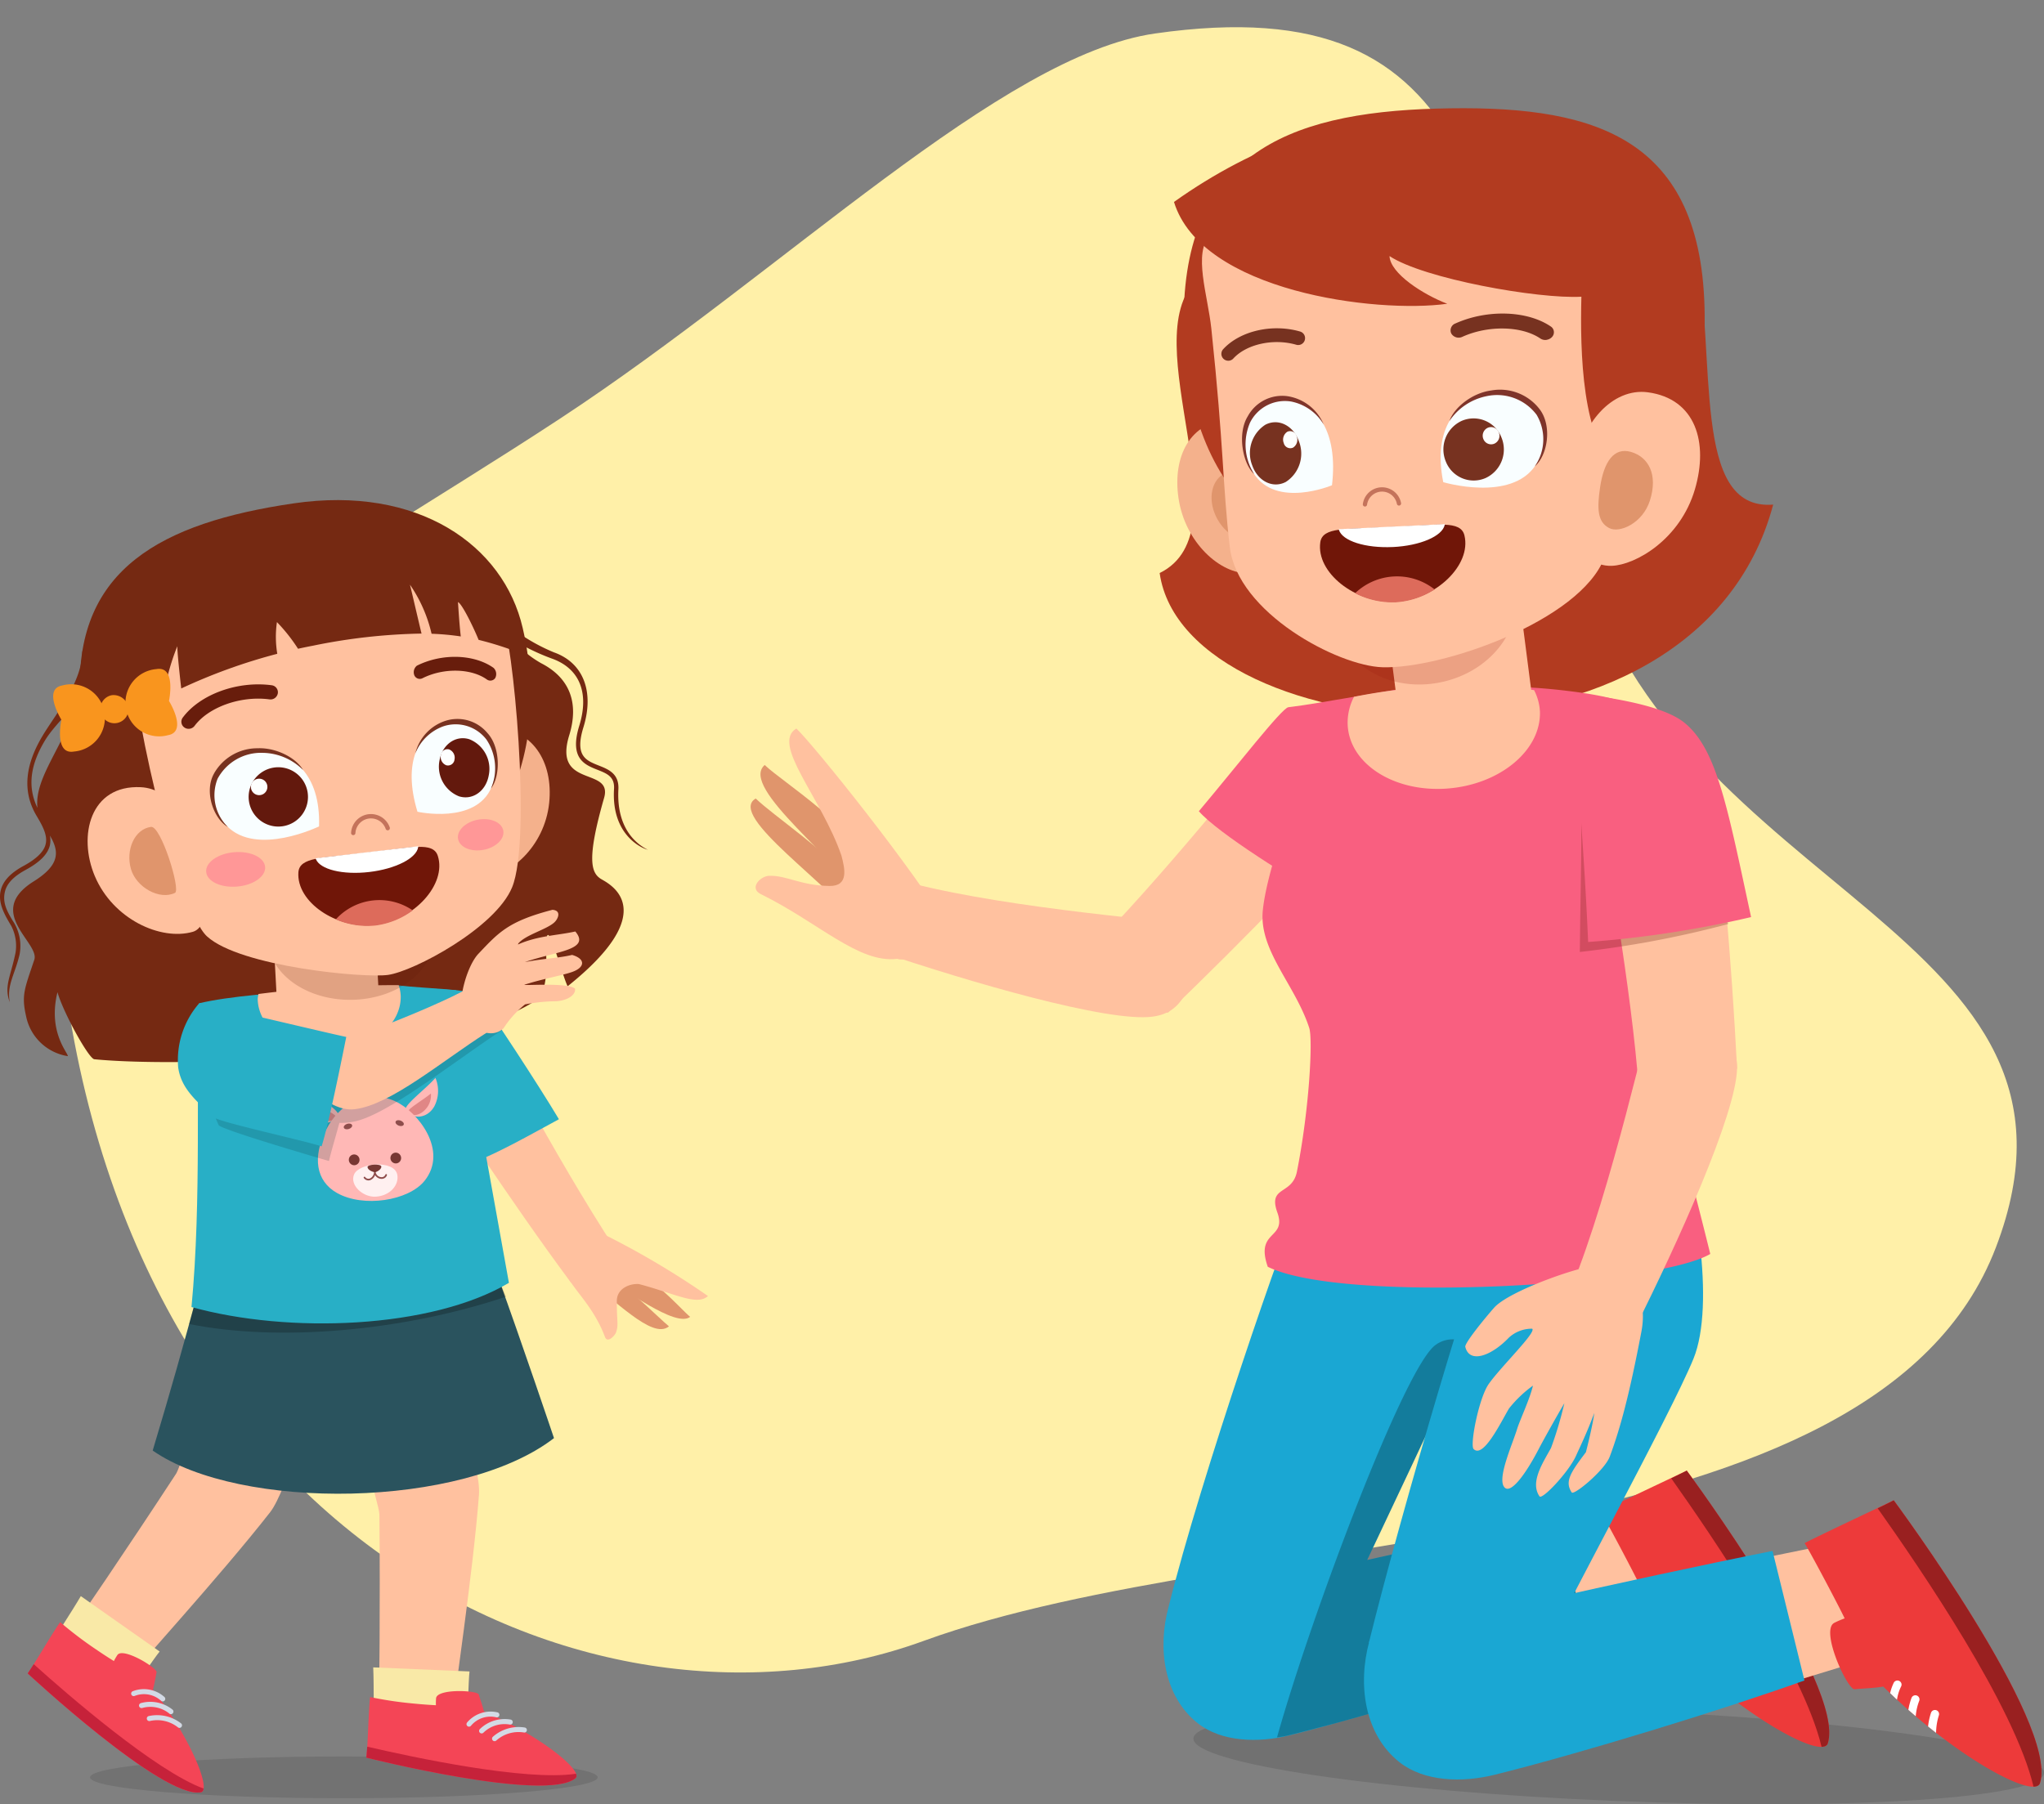 <svg xmlns="http://www.w3.org/2000/svg" xmlns:xlink="http://www.w3.org/1999/xlink" width="283.991" height="250.734" viewBox="0 0 283.991 250.734">
  <rect x="0" y="0" width="283.991" height="250.734" fill="#808080" stroke="none"/>
  <defs>
    <clipPath id="clip-path">
      <rect id="Rectángulo_441" data-name="Rectángulo 441" width="283.991" height="235.695" fill="none"/>
    </clipPath>
    <clipPath id="clip-path-2">
      <rect id="Rectángulo_440" data-name="Rectángulo 440" width="283.992" height="235.695" fill="none"/>
    </clipPath>
    <clipPath id="clip-path-3">
      <rect id="Rectángulo_432" data-name="Rectángulo 432" width="118.179" height="13.487" fill="none"/>
    </clipPath>
    <clipPath id="clip-path-4">
      <rect id="Rectángulo_433" data-name="Rectángulo 433" width="43.253" height="55.316" fill="none"/>
    </clipPath>
    <clipPath id="clip-path-5">
      <rect id="Rectángulo_434" data-name="Rectángulo 434" width="24.976" height="14.029" fill="none"/>
    </clipPath>
    <clipPath id="clip-path-6">
      <rect id="Rectángulo_435" data-name="Rectángulo 435" width="20.628" height="32.257" fill="none"/>
    </clipPath>
    <clipPath id="clip-path-7">
      <rect id="Rectángulo_436" data-name="Rectángulo 436" width="70.516" height="5.803" fill="none"/>
    </clipPath>
    <clipPath id="clip-path-8">
      <rect id="Rectángulo_437" data-name="Rectángulo 437" width="44.016" height="7.568" fill="none"/>
    </clipPath>
    <clipPath id="clip-path-9">
      <rect id="Rectángulo_438" data-name="Rectángulo 438" width="23.067" height="10.661" fill="none"/>
    </clipPath>
    <clipPath id="clip-path-10">
      <rect id="Rectángulo_439" data-name="Rectángulo 439" width="42.299" height="22.783" fill="none"/>
    </clipPath>
  </defs>
  <g id="Grupo_844" data-name="Grupo 844" transform="translate(-583.004 -1909.688)">
    <path id="Trazado_1481" data-name="Trazado 1481" d="M389.526,343.718c-85.407,4.975-117.773,70.553-102.774,116.662s6.111,132.533,49.443,150.865,50.387-42.7,98.163-54.37,79.607-9.832,74.609-56.5c-2.307-21.527-31.149-52.538-50.555-84.441-22.66-37.255-38.062-74.015-68.886-72.219" transform="matrix(-0.035, -0.999, 0.999, -0.035, 261.439, 2440.312)" fill="#fff0a8"/>
    <g id="Grupo_844-2" data-name="Grupo 844" transform="translate(583.004 1924.728)">
      <g id="Grupo_870" data-name="Grupo 870" clip-path="url(#clip-path)">
        <g id="Grupo_869" data-name="Grupo 869" transform="translate(0 0)">
          <g id="Grupo_868" data-name="Grupo 868" clip-path="url(#clip-path-2)">
            <path id="Trazado_1362" data-name="Trazado 1362" d="M1922.285,267.825c3.527,24.84,74.406,31.181,85.244-9.51-11.433.915-7.794-20.246-10.782-36.263-8.207-1.4-60.737,4.023-69.3,5.011-8.777,8.527,6.977,34.829-5.163,40.763" transform="translate(-1761.164 -203.229)" fill="#b23b20"/>
            <g id="Grupo_846" data-name="Grupo 846" transform="translate(165.812 222.208)" opacity="0.12">
              <g id="Grupo_845" data-name="Grupo 845">
                <g id="Grupo_844-3" data-name="Grupo 844" clip-path="url(#clip-path-3)">
                  <path id="Trazado_1363" data-name="Trazado 1363" d="M2096.426,2660.236c-.141,3.479-26.711,5.225-59.345,3.9s-58.975-5.221-58.833-8.7,26.711-5.225,59.345-3.9,58.975,5.221,58.833,8.7" transform="translate(-1978.247 -2651.092)"/>
                </g>
              </g>
            </g>
            <path id="Trazado_1364" data-name="Trazado 1364" d="M2548.07,2326.819c.512-.079,3.8,15.533,3.2,15.719-4.735,1.465-12.157,3.685-14.693,4.541l-3.3-17.431c5.687-.911,11.515-2.326,14.792-2.83" transform="translate(-2320.945 -2131.791)" fill="#ffc19f"/>
            <path id="Trazado_1365" data-name="Trazado 1365" d="M2664.053,2283.857c-1.075.2-2.538.242-3.839.358-.965.085-4.663-7.937-2.709-8.9a13.214,13.214,0,0,1,1.376-.593c-.642-1.368-4.115-7.979-5.364-10.09,2.753-1.4,8.315-4,11.943-5.735,0,0,22.086,29.811,19.6,37.9-.7,2.278-11.467-3.521-21.01-12.931" transform="translate(-2431.106 -2069.558)" fill="#ed3a3a"/>
            <path id="Trazado_1366" data-name="Trazado 1366" d="M2770.347,2259.966c.768-.37,1.5-.733,2.151-1.073,0,0,22.086,29.811,19.6,37.9-.1.321-.4.479-.868.491-2.577-10.825-15.147-29.2-20.886-37.314" transform="translate(-2538.143 -2069.559)" fill="#992020"/>
            <path id="Trazado_1367" data-name="Trazado 1367" d="M2851.989,2594.222a.556.556,0,0,0-.7.348,8.775,8.775,0,0,0-.4,1.833c.36.29.72.582,1.075.859a7.935,7.935,0,0,1,.37-2.34.551.551,0,0,0-.346-.7" transform="translate(-2611.935 -2376.755)" fill="#fff"/>
            <path id="Trazado_1368" data-name="Trazado 1368" d="M2791.694,2547.376a.549.549,0,0,0-.235-.232.556.556,0,0,0-.747.239,6.7,6.7,0,0,0-.487,1.391c.308.293.614.593.923.88a5.757,5.757,0,0,1,.547-1.766.55.55,0,0,0,0-.511" transform="translate(-2556.355 -2333.593)" fill="#fff"/>
            <path id="Trazado_1369" data-name="Trazado 1369" d="M2820.784,2571a.549.549,0,0,0-.292-.258.556.556,0,0,0-.715.32,8.353,8.353,0,0,0-.422,1.6c.331.291.66.571.99.852a7.151,7.151,0,0,1,.464-2.058.549.549,0,0,0-.026-.454" transform="translate(-2583.044 -2355.236)" fill="#fff"/>
            <path id="Trazado_1370" data-name="Trazado 1370" d="M1933.411,2368.223c3.294,2.6,8.383,2.755,12.75,1.67,11.51-2.862,30.378-8.652,41.508-12.631l-4.278-17.366c-18.516,3.686-47.89,10.4-54.034,12.11-1.584,5.765-.673,12.49,4.054,16.217" transform="translate(-1766.986 -2143.772)" fill="#1aa7d3"/>
            <path id="Trazado_1371" data-name="Trazado 1371" d="M1956.08,1676.244c-2.566,5.512-14.448,40.032-18.892,57.906,4.667,1.327,21.951,5.678,22.911,3.543,3.139-6.983,17.762-37.347,20.733-44.745,2.921-7.274,2.645-23.549,1.563-27.4-1.527-.652-17.74,9.591-26.316,10.7" transform="translate(-1774.818 -1525.916)" fill="#1aa7d3"/>
            <g id="Grupo_849" data-name="Grupo 849" transform="translate(177.429 171.095)" opacity="0.26">
              <g id="Grupo_848" data-name="Grupo 848">
                <g id="Grupo_847" data-name="Grupo 847" clip-path="url(#clip-path-4)">
                  <path id="Trazado_1372" data-name="Trazado 1372" d="M2118.109,2096.395c1.61-.378,4.2-1.073,7.082-1.825,11.252-3.087,25.7-7.595,34.911-10.887l-4.277-17.366c-7.749,1.542-17.392,3.615-26.446,5.629,4.441-9.416,10.591-22.381,14.016-30.014a3.955,3.955,0,0,0-4.5.118c-4.274,2.948-17.219,37.372-22.048,54.554.421-.069.847-.117,1.26-.21" transform="translate(-2116.849 -2041.288)"/>
                </g>
              </g>
            </g>
            <path id="Trazado_1373" data-name="Trazado 1373" d="M2882.075,2378.565c.531-.082,3.937,16.1,3.314,16.3-4.908,1.519-12.6,3.82-15.233,4.708l-3.417-18.072c5.9-.944,11.938-2.411,15.336-2.934" transform="translate(-2626.456 -2179.2)" fill="#ffc19f"/>
            <path id="Trazado_1374" data-name="Trazado 1374" d="M3002.323,2334.026c-1.115.206-2.631.251-3.98.371-1,.088-4.835-8.229-2.809-9.232a13.743,13.743,0,0,1,1.427-.615c-.665-1.419-4.266-8.273-5.562-10.461,2.854-1.449,8.621-4.147,12.382-5.946,0,0,22.9,30.907,20.325,39.289-.726,2.362-11.889-3.651-21.783-13.406" transform="translate(-2740.667 -2114.68)" fill="#ed3a3a"/>
            <path id="Trazado_1375" data-name="Trazado 1375" d="M3112.528,2309.254c.8-.384,1.56-.76,2.229-1.112,0,0,22.9,30.907,20.325,39.289-.1.333-.416.5-.9.51-2.672-11.223-15.7-30.278-21.655-38.687" transform="translate(-2851.644 -2114.68)" fill="#992020"/>
            <path id="Trazado_1376" data-name="Trazado 1376" d="M3197.169,2655.81a.576.576,0,0,0-.729.36,9.083,9.083,0,0,0-.411,1.9c.373.3.746.6,1.115.89a8.247,8.247,0,0,1,.384-2.427.569.569,0,0,0-.359-.724" transform="translate(-2928.146 -2433.179)" fill="#fff"/>
            <path id="Trazado_1377" data-name="Trazado 1377" d="M3134.66,2607.237a.563.563,0,0,0-.244-.241.576.576,0,0,0-.774.247,6.94,6.94,0,0,0-.505,1.442c.319.3.636.615.957.912a5.977,5.977,0,0,1,.567-1.831.567.567,0,0,0,0-.529" transform="translate(-2870.526 -2388.426)" fill="#fff"/>
            <path id="Trazado_1378" data-name="Trazado 1378" d="M3164.818,2631.731a.572.572,0,0,0-.3-.268.577.577,0,0,0-.742.332,8.663,8.663,0,0,0-.437,1.657c.343.3.685.592,1.027.883a7.4,7.4,0,0,1,.481-2.134.568.568,0,0,0-.027-.471" transform="translate(-2898.194 -2410.867)" fill="#fff"/>
            <path id="Trazado_1379" data-name="Trazado 1379" d="M2265.927,2421.492c3.415,2.692,8.691,2.857,13.218,1.731,11.934-2.967,31.5-8.97,43.036-13.1l-4.435-18.005c-19.2,3.822-49.651,10.783-56.022,12.556-1.642,5.977-.7,12.949,4.2,16.813" transform="translate(-2071.471 -2191.621)" fill="#1aa7d3"/>
            <path id="Trazado_1380" data-name="Trazado 1380" d="M2287.01,1691.2c-2.7,5.7-13.344,41.686-17.912,60.23,5.076,1.446,22.112,6,23.122,3.788,3.3-7.224,18.862-35.607,21.979-43.265,3.064-7.531.328-24.147-3.087-33.035-1.664-.7-14.824,11.247-24.1,12.281" transform="translate(-2078.908 -1538.172)" fill="#1aa7d3"/>
            <path id="Trazado_1381" data-name="Trazado 1381" d="M1814.8,1079.265c-.734.62-11.8-7.741-11.122-8.422,9.377-9.381,23.45-26.7,25.895-29.991,0,0,15.99.379,13.85,7.926-5.06,7.157-18.3,20.545-28.622,30.487" transform="translate(-1652.472 -953.611)" fill="#ffc19f"/>
            <path id="Trazado_1382" data-name="Trazado 1382" d="M1458.871,1295.1c-.92-.311,3.5-9.755,4.442-9.518,14.089,3.557,35.678,5.161,40.016,5.826-.961,7.714-1.945,12.055-6.745,12.666-6.26.8-25.562-4.868-37.712-8.974" transform="translate(-1336.478 -1177.822)" fill="#ffc19f"/>
            <path id="Trazado_1383" data-name="Trazado 1383" d="M1987.222,978.124c5.251-6.235,11.538-14.353,12.441-14.456,4.073-.466,15.922-2.714,16.871-2.7-2.481,8.446-8.8,25.376-11.349,29.351-4.588-2.443-15.342-9.155-17.962-12.2" transform="translate(-1820.658 -880.424)" fill="#f95f80"/>
            <path id="Trazado_1384" data-name="Trazado 1384" d="M2093.478,1039.308c10.5,5.181,54,2.662,61.479-1.783-1.253-5.095-4.065-16.13-5.431-20.787a47.244,47.244,0,0,1-2.034-13.478c-.223-8.988,5.536-26.3,1.872-37.115-1.67-4.928-8.395-6.169-14.49-6.9-11.831-1.42-23.179-.048-33.325,1.657-2.9,9.6-8.1,22.18-8.762,28.912-.55,5.557,4.515,10.307,6.456,16.315.512,1.584.016,11.284-1.715,19.963-.66,3.307-4.06,1.932-2.717,5.675,1.353,3.771-3.127,2.4-1.332,7.544" transform="translate(-1917.336 -878.301)" fill="#f95f80"/>
            <path id="Trazado_1385" data-name="Trazado 1385" d="M2247.589,972.035c7.377-.5,13.192-5.306,12.989-10.737a7.307,7.307,0,0,0-.813-2.952,78.014,78.014,0,0,0-25.02.931,7.789,7.789,0,0,0-.881,3.83c.2,5.431,6.348,9.428,13.725,8.929" transform="translate(-2046.623 -877.48)" fill="#ffc19f"/>
            <path id="Trazado_1386" data-name="Trazado 1386" d="M2313.509,793.663l1.82,14.11c.391,3.034-3.441,6.029-8.559,6.688s-9.586-1.266-9.977-4.3l-1.82-14.11Z" transform="translate(-2102.614 -727.141)" fill="#ffc19f"/>
            <g id="Grupo_852" data-name="Grupo 852" transform="translate(185.63 66.054)" opacity="0.19">
              <g id="Grupo_851" data-name="Grupo 851">
                <g id="Grupo_850" data-name="Grupo 850" clip-path="url(#clip-path-5)">
                  <path id="Trazado_1387" data-name="Trazado 1387" d="M2214.87,794.118a8.733,8.733,0,0,1-.176-1.414,79.439,79.439,0,0,1,24.573-4.631c.06.193.141.375.186.574,1.274,5.723-3.2,11.587-9.984,13.1s-13.324-1.9-14.6-7.627" transform="translate(-2214.694 -788.073)" fill="#99130d"/>
                </g>
              </g>
            </g>
            <path id="Trazado_1388" data-name="Trazado 1388" d="M1951.718,527.47c.9,6.2,5.816,10.6,9.79,10.473s5.131-4.991,4.913-10.886-3.616-10.586-7.589-10.443c-5.431.2-7.964,5.029-7.114,10.856" transform="translate(-1787.982 -473.31)" fill="#f4b18c"/>
            <path id="Trazado_1389" data-name="Trazado 1389" d="M2008.9,608.258c1.2,2.534,3.776,3.939,5.741,3.136s2.585-3.51,1.38-6.045-3.775-3.939-5.741-3.136-2.585,3.509-1.381,6.045" transform="translate(-1839.953 -551.53)" fill="#e0956c"/>
            <path id="Trazado_1390" data-name="Trazado 1390" d="M1962.219,30.985c.673,24.29,15.94,34.8,36.9,34.219s36.109-13.3,35.436-37.594S2018.263-.523,1997.309.058s-35.763,6.637-35.089,30.927" transform="translate(-1797.731 -0.004)" fill="#b23b20"/>
            <path id="Trazado_1391" data-name="Trazado 1391" d="M1993.535,96.534c-2.418,2.5-.332,8.344.159,13,1.772,16.794,1.527,21.321,2.561,30.33,1.051,9.159,15,16.551,21.213,16.738,8.286.251,27.425-6.436,30.816-15.17,3.912-15.544,7.268-39.036,5.7-43.155-5.312-13.909-12.048-12.306-28.616-11.847-15.5.43-23.137,1.11-31.829,10.1" transform="translate(-1825.393 -78.913)" fill="#ffc19f"/>
            <path id="Trazado_1392" data-name="Trazado 1392" d="M2002.7,28.347c-.184,7.528.02,20.3,5.278,24.292,6.133,4.654,11.311-12.156,10.987-23.851-.142-5.11-3.837-17.761-13.574-22.275-12.555-5.819-36.442-7.628-59.294,8.664,3.82,12.455,28.077,15.527,37.966,14.149-3.334-1.275-7.922-4.2-8.022-6.629,4.722,3.142,20.651,5.988,26.659,5.649" transform="translate(-1782.984 -2.151)" fill="#b23b20"/>
            <path id="Trazado_1393" data-name="Trazado 1393" d="M2624.326,483.836c-2.059,7.016-8.3,10.532-11.555,10.639-4.921.161-5.915-6.358-5.172-13.088s5.305-11.685,10.184-11.027c6.669.9,8.444,7,6.543,13.476" transform="translate(-2388.834 -430.882)" fill="#ffc19f"/>
            <path id="Trazado_1394" data-name="Trazado 1394" d="M2656.75,575.212c-1.011,3.124-4.2,4.536-5.646,3.785-1.621-.844-1.71-2.654-1.26-5.69.528-3.545,1.927-5.561,4.265-4.9,2.43.686,3.831,3.131,2.641,6.806" transform="translate(-2427.526 -520.65)" fill="#e0956c"/>
            <path id="Trazado_1395" data-name="Trazado 1395" d="M2074.463,493.642s-7.777,3.288-10.912-1.691c-3.821-6.067,1.632-11.094,5.281-10.243,3.377.788,6.52,4.257,5.631,11.934" transform="translate(-1889.397 -441.246)" fill="#f9feff"/>
            <path id="Trazado_1396" data-name="Trazado 1396" d="M2059.614,479.837a5.435,5.435,0,0,1,5.465-2.839,6.521,6.521,0,0,1,5.106,3.953,6.808,6.808,0,0,0-4.526-3.2,5.4,5.4,0,0,0-5.713,2.935,7.692,7.692,0,0,0,.58,7.159c-1.625-1.5-2.365-5.637-.911-8.013" transform="translate(-1886.269 -436.989)" fill="#7f342a"/>
            <path id="Trazado_1397" data-name="Trazado 1397" d="M2079.024,523.293a4.687,4.687,0,0,1-1.821,5.667c-1.789.932-3.874-.092-4.656-2.289a4.687,4.687,0,0,1,1.82-5.666c1.789-.933,3.873.092,4.656,2.289" transform="translate(-1898.559 -477.02)" fill="#773220"/>
            <path id="Trazado_1398" data-name="Trazado 1398" d="M2128.894,535.993a1.3,1.3,0,0,1-.505,1.572.933.933,0,0,1-1.292-.635,1.3,1.3,0,0,1,.5-1.572.933.933,0,0,1,1.292.635" transform="translate(-1948.733 -490.398)" fill="#fefffe"/>
            <path id="Trazado_1399" data-name="Trazado 1399" d="M2388.427,484.379s9.414,2.811,12.827-2.35c4.16-6.289-2.606-10.976-6.878-9.905-3.954.991-7.468,4.644-5.949,12.255" transform="translate(-2187.904 -432.412)" fill="#f9feff"/>
            <path id="Trazado_1400" data-name="Trazado 1400" d="M2415,469.562a6.921,6.921,0,0,0-6.648-2.5c-2.569.337-5.127,2.293-5.811,4.256a8.146,8.146,0,0,1,5.17-3.464,6.862,6.862,0,0,1,6.948,2.584,6.644,6.644,0,0,1-.254,7.182c1.834-1.591,2.46-5.771.594-8.055" transform="translate(-2201.167 -427.837)" fill="#7f342a"/>
            <path id="Trazado_1401" data-name="Trazado 1401" d="M2400.72,516.824a4.367,4.367,0,0,1-2.189,5.677,4.155,4.155,0,0,1-5.513-2.265,4.367,4.367,0,0,1,2.189-5.677,4.155,4.155,0,0,1,5.513,2.265" transform="translate(-2192.125 -471.107)" fill="#773220"/>
            <path id="Trazado_1402" data-name="Trazado 1402" d="M2460,529.413a1.212,1.212,0,0,1-.607,1.575,1.152,1.152,0,0,1-1.529-.629,1.21,1.21,0,0,1,.607-1.575,1.153,1.153,0,0,1,1.53.629" transform="translate(-2251.761 -484.374)" fill="#fefffe"/>
            <path id="Trazado_1403" data-name="Trazado 1403" d="M2208.122,691.881c-.518-2.145-3.818-1.426-9.253-1.2-.284.012-1.39.064-1.674.079-5.432.295-8.785-.108-9.1,2.076-.6,4.207,4.86,8.512,10.379,8.267l.1,0c5.518-.279,10.547-5.082,9.55-9.213" transform="translate(-2004.655 -632.516)" fill="#701608"/>
            <path id="Trazado_1404" data-name="Trazado 1404" d="M2251.9,779.872l-.1,0a11.341,11.341,0,0,1-5.442-1.208l-.108-.051.085-.083a8.424,8.424,0,0,1,10.877-.516l.093.075-.1.061a11.371,11.371,0,0,1-5.306,1.719" transform="translate(-2057.977 -711.207)" fill="#dd6b5b"/>
            <path id="Trazado_1405" data-name="Trazado 1405" d="M2226.6,692.739c-3.8.18-7.014-.846-7.484-2.39l-.028-.094,14.753-.7-.019.1c-.325,1.581-3.43,2.908-7.223,3.088" transform="translate(-2033.091 -631.758)" fill="#fff"/>
            <path id="Trazado_1406" data-name="Trazado 1406" d="M2259.4,631.2a.3.3,0,0,0,.285-.263,2.1,2.1,0,0,1,4.14-.122.3.3,0,0,0,.342.249.3.3,0,0,0,.241-.352,2.691,2.691,0,0,0-5.31.141.3.3,0,0,0,.253.344Z" transform="translate(-2069.745 -575.844)" fill="#c4735b"/>
            <path id="Trazado_1407" data-name="Trazado 1407" d="M2025.686,369.423a.958.958,0,0,0,.559-.3c1.842-2.007,5.6-2.825,8.742-1.911a.957.957,0,0,0,.536-1.838c-3.858-1.122-8.349-.091-10.688,2.454a.957.957,0,0,0,.851,1.593" transform="translate(-1854.887 -334.34)" fill="#773220"/>
            <path id="Trazado_1408" data-name="Trazado 1408" d="M2417.828,344.043a1.243,1.243,0,0,0,.742-.4.956.956,0,0,0-.183-1.451c-3.276-2.229-8.849-2.4-13.258-.415a1.02,1.02,0,0,0-.56,1.4,1.191,1.191,0,0,0,1.542.449c3.589-1.623,8.244-1.52,10.829.238a1.235,1.235,0,0,0,.888.187" transform="translate(-2202.925 -311.861)" fill="#773220"/>
            <path id="Trazado_1409" data-name="Trazado 1409" d="M2668.379,1115.352c-.013.961-13.585,3.83-13.652,2.87-.929-13.231-4.774-35.216-5.651-39.219,0,0,10.775-11.821,15.068-5.254,2.083,8.513,3.5,27.289,4.236,41.6" transform="translate(-2427.036 -981.931)" fill="#ffc19f"/>
            <g id="Grupo_855" data-name="Grupo 855" transform="translate(219.497 85.002)" opacity="0.26">
              <g id="Grupo_854" data-name="Grupo 854">
                <g id="Grupo_853" data-name="Grupo 853" clip-path="url(#clip-path-6)">
                  <path id="Trazado_1410" data-name="Trazado 1410" d="M2639.377,1042.511c-1.948-6.464-2.343-13.158-5.4-20.419-2.807-3.331-5.818-6.256-9.094-7.935-.857-.439-5.678,6.64-6,6.771.183,11.509,0,13.23-.131,25.466a140.864,140.864,0,0,0,20.627-3.884" transform="translate(-2618.75 -1014.138)" fill="#601805"/>
                </g>
              </g>
            </g>
            <path id="Trazado_1411" data-name="Trazado 1411" d="M2632.28,1000.485a147.51,147.51,0,0,1-22.644,3.463c-.562-13.06-1.406-21.117-2.1-34.626,8.492,1.011,13.331,2.358,15.56,4.219,4.434,3.7,5.873,11.589,9.18,26.944" transform="translate(-2388.982 -888.076)" fill="#f95f80"/>
            <path id="Trazado_1412" data-name="Trazado 1412" d="M2614.037,1512.231c-.436.867-9.169-4.831-8.8-5.73,5.494-13.452,10.621-36.732,11.887-40.934,7.087,3.613,11.147,5.742,11.081,10.581-.087,6.309-8.4,24.629-14.166,36.084" transform="translate(-2386.861 -1342.726)" fill="#ffc19f"/>
            <path id="Trazado_1413" data-name="Trazado 1413" d="M2448.95,1945.849c1.473-3.962,2.729-8.62,4.392-17.354,1.2-6.321-2.956-8.97-6.194-9.166-1.86-.112-12.154,3.42-14.276,5.833-1.4,1.591-4.113,4.937-3.993,5.429.579,2.379,3.628,1.26,6.06-1.288a4.732,4.732,0,0,1,3.232-1.236c.649.462-4.313,5.238-6.036,7.682-1.376,1.953-2.645,8.494-2.1,9.042,1.343,1.35,3.762-3.681,4.913-5.63a16.593,16.593,0,0,1,3.331-3.181c-.407,1.794-1.822,4.8-2.187,5.983-.7,2.276-2.875,7.031-1.748,8.177.88.895,2.91-1.815,4.806-5.484.46-.89,2.259-4.142,3.491-6.227a52.189,52.189,0,0,1-1.852,6.212c-1.143,2.085-2.947,4.77-1.6,6.722.369.533,4.081-3.4,5.083-5.657.447-1.006,1.518-3.185,2.529-5.925-.22,1.712-.995,4.8-1.166,5.454-2.182,2.872-2.958,4.1-1.971,5.583.305.458,4.582-3.081,5.283-4.969" transform="translate(-2225.292 -1758.454)" fill="#ffc19f"/>
            <path id="Trazado_1414" data-name="Trazado 1414" d="M1244.969,1144.529c2.55,2.446,9.126,6.718,16.189,13.884.807.818-.791,5.125-1.446,4.16-4.035-5.938-18.831-15.654-14.743-18.044" transform="translate(-1139.971 -1048.598)" fill="#e0956c"/>
            <path id="Trazado_1415" data-name="Trazado 1415" d="M1261.173,1088.956c2.549,2.446,12.1,8.194,16.991,16.481.6,1.022-1.432,4.943-2.05,3.954-4.459-7.132-18.562-17.312-14.941-20.435" transform="translate(-1154.926 -997.683)" fill="#e0956c"/>
            <path id="Trazado_1416" data-name="Trazado 1416" d="M1258.24,1028.538c2.55,2.447,16.411,19.719,21.3,28.006.6,1.022-5.547,4.7-7.275,4-5.367.665-10.857-5-18.976-9-1.663-.819-.079-2.5,1.158-2.541,2.443-.085,4.326,1.349,8.388,1.41,2.7.041,2.143-2.39,1.664-4.209-2.761-8.054-9.845-15.544-6.264-17.671" transform="translate(-1147.588 -942.329)" fill="#ffc19f"/>
            <path id="Trazado_1417" data-name="Trazado 1417" d="M90.04,794.258c-1.1-.546-4.434-2.512-4.121-8.413.117-2.185-1.387-2.78-2.714-3.305-1.809-.717-3.372-1.336-2.144-5.322,1.538-4.983-.031-8.971-4.092-10.41a25.681,25.681,0,0,1-9.655-6.97c-1.232-1.96-2.255-3.863-2.973-5.275-17.018-1.388-40.086,7.564-48.175,12.088H11.438c-.017,4.339-3.657,8.636-5.52,11.747-2.257,3.767-2.986,7.538-.816,11.164.859,1.439,1.546,2.729,1.229,3.945-.268,1.03-1.273,2.007-3.073,2.985-1.782.969-2.81,2.059-3.141,3.331-.468,1.794.556,3.508,1.458,5.018a6.041,6.041,0,0,1,.585,3.694c-.688,3.372-1.636,4.687-.8,6.9-.451-2.4.709-3.832,1.363-6.655a6.318,6.318,0,0,0-.963-4.692c-.842-1.4-1.452-2.571-1.055-4.1.285-1.094,1.213-2.055,2.839-2.939,1.983-1.079,3.056-2.153,3.376-3.378a3.283,3.283,0,0,0,.015-1.4c1.27,2.154,1.488,4.021-2.246,6.36-6.865,4.3.871,8.524.075,10.9-1.367,4.088-1.806,4.9-1.134,7.869a7.015,7.015,0,0,0,5.8,5.521c-.037-.546-2.793-3.4-1.445-8.886.8,2.822,4.341,9.241,5.121,9.318,12.434,1.218,48.957-.1,61.272-8.125,2.353-1.533,1.147-7.3,1.637-8.995.355-1.224,2.071,5.33,2.846,6.979,13.179-10.541,5.909-14.167,4.7-14.878-1.429-.838-2.1-2.681.371-11.3,1.26-4.394-7.144-1.244-4.844-8.706,1.379-4.473.088-7.964-3.9-10.012a14.956,14.956,0,0,1-4.005-3.309,30.463,30.463,0,0,0,5.486,2.66c3.767,1.333,5.259,4.654,3.813,9.341-1.406,4.559.764,5.419,2.508,6.11,1.348.534,2.427.956,2.322,2.676-.4,6.588,4.112,8.332,4.728,8.451M5.2,788.416c-1.445-3.021-.937-6.052,1.035-9.343,1.109-1.85,2.98-3.5,4.367-5.447-1.437,5.938-5.871,10.465-5.4,14.79" transform="translate(0 -691.186)" fill="#752912"/>
            <g id="Grupo_858" data-name="Grupo 858" transform="translate(12.519 229.061)" opacity="0.11">
              <g id="Grupo_857" data-name="Grupo 857">
                <g id="Grupo_856" data-name="Grupo 856" clip-path="url(#clip-path-7)">
                  <path id="Trazado_1418" data-name="Trazado 1418" d="M219.88,2735.761c0,1.6-15.785,2.9-35.258,2.9s-35.258-1.3-35.258-2.9,15.786-2.9,35.258-2.9,35.258,1.3,35.258,2.9" transform="translate(-149.364 -2732.859)"/>
                </g>
              </g>
            </g>
            <path id="Trazado_1419" data-name="Trazado 1419" d="M582.919,2135.78c-.014.307,10.382.615,10.385.242.015-1.738,2.7-18.954,3.552-30.169.284-3.75-3.947-16.735-3.956-17.606l-14.081,4.836c.213,1.42,4.185,14.2,4.2,15.551.116,12.471-.015,25.381-.1,27.145" transform="translate(-530.304 -1913.216)" fill="#ffc19f"/>
            <path id="Trazado_1420" data-name="Trazado 1420" d="M618.755,2594c.011.238,12.649.79,12.7.493.363-2.2.394-7.519.567-8.8l-13.38-.567c.106,2.408.045,7.346.115,8.872" transform="translate(-566.787 -2368.446)" fill="#f9e9a7"/>
            <path id="Trazado_1421" data-name="Trazado 1421" d="M623.641,2627.271c-.142-.682-.469-1.555-.714-2.35-.182-.59-5.827-.846-5.928.538a8.453,8.453,0,0,0-.02.954c-.965-.05-2.011-.127-3.113-.236a53.282,53.282,0,0,1-6.034-.9c-.234,2.185-.277,5.99-.516,8.418,0,0,24.862,6.267,29.052,2.864,1.181-.959-4.852-5.918-12.727-9.29" transform="translate(-556.412 -2404.472)" fill="#f44556"/>
            <path id="Trazado_1422" data-name="Trazado 1422" d="M607.432,2716.619c-.034.541-.071,1.063-.117,1.525,0,0,24.862,6.267,29.052,2.864.166-.135.187-.351.082-.629-7.034,1.076-22.829-2.32-29.018-3.76" transform="translate(-556.411 -2488.919)" fill="#c6223a"/>
            <path id="Trazado_1423" data-name="Trazado 1423" d="M777.4,2659.057a.353.353,0,0,0,.195-.678,4.27,4.27,0,0,0-4.243,1.4.352.352,0,0,0,.233.58.349.349,0,0,0,.3-.122,3.527,3.527,0,0,1,3.513-1.178m1.879,1.01a.345.345,0,0,0,.409-.285.352.352,0,0,0-.286-.409,4.937,4.937,0,0,0-4.271,1.316.352.352,0,1,0,.481.515,4.189,4.189,0,0,1,3.667-1.137m2.106.413a5.406,5.406,0,0,0-4.444,1.276.353.353,0,0,0,.461.535,4.625,4.625,0,0,1,3.821-1.125.347.347,0,0,0,.425-.262.352.352,0,0,0-.262-.424" transform="translate(-708.452 -2435.441)" fill="#d3dae5"/>
            <path id="Trazado_1424" data-name="Trazado 1424" d="M111.452,2119.466c-.182.248,8.3,6.27,8.507,5.961.976-1.437,12.761-14.272,19.688-23.133,2.316-2.962,6-16.114,6.474-16.844l-14.4-3.785c-.61,1.3-4.4,14.139-5.133,15.268-6.821,10.441-14.09,21.111-15.137,22.532" transform="translate(-102.108 -1907.186)" fill="#ffc19f"/>
            <path id="Trazado_1425" data-name="Trazado 1425" d="M77.937,2474.512c-.119.206,10.22,7.495,10.422,7.271,1.494-1.657,4.392-6.116,5.227-7.1l-10.955-7.7c-1.211,2.083-3.929,6.208-4.694,7.53" transform="translate(-71.403 -2260.206)" fill="#f9e9a7"/>
            <path id="Trazado_1426" data-name="Trazado 1426" d="M63.3,2519.5c.2-.665.339-1.587.508-2.4.125-.6-4.7-3.552-5.452-2.388a8.448,8.448,0,0,0-.477.826c-.821-.51-1.7-1.081-2.613-1.708a53.485,53.485,0,0,1-4.852-3.7c-1.258,1.8-3.131,5.113-4.512,7.126,0,0,18.757,17.481,24.069,16.521,1.5-.271-1.4-7.524-6.669-14.277" transform="translate(-42.056 -2299.737)" fill="#f44556"/>
            <path id="Trazado_1427" data-name="Trazado 1427" d="M46.742,2579.873c-.291.458-.575.9-.838,1.28,0,0,18.757,17.481,24.069,16.52.211-.038.333-.218.376-.512-6.681-2.449-18.88-13.042-23.607-17.288" transform="translate(-42.056 -2363.635)" fill="#c6223a"/>
            <path id="Trazado_1428" data-name="Trazado 1428" d="M221.692,2622.88a.353.353,0,0,0,.5-.5,4.271,4.271,0,0,0-4.39-.822.353.353,0,1,0,.248.66,3.525,3.525,0,0,1,3.645.663m1.159,1.791a.344.344,0,0,0,.5-.052.352.352,0,0,0-.053-.5,4.94,4.94,0,0,0-4.377-.907.353.353,0,1,0,.174.684,4.189,4.189,0,0,1,3.76.772m1.646,1.377a5.407,5.407,0,0,0-4.509-1.025.353.353,0,0,0,.146.69,4.629,4.629,0,0,1,3.89.858.347.347,0,0,0,.5-.025.353.353,0,0,0-.025-.5" transform="translate(-199.334 -2401.573)" fill="#d3dae5"/>
            <path id="Trazado_1429" data-name="Trazado 1429" d="M253.112,1963.823c12.086,8.424,43.026,8.1,55.756-1.729,0,0-4.6-13.647-7.667-22.071-7.505-.514-33.727.352-41.741,1.512-2.1,7.721-3.744,13.63-6.348,22.288" transform="translate(-231.897 -1777.276)" fill="#2a535e"/>
            <g id="Grupo_861" data-name="Grupo 861" transform="translate(26.277 162.595)" opacity="0.22">
              <g id="Grupo_860" data-name="Grupo 860">
                <g id="Grupo_859" data-name="Grupo 859" clip-path="url(#clip-path-8)">
                  <path id="Trazado_1430" data-name="Trazado 1430" d="M313.5,1946.236c12.377,2.5,29.576,1.034,44.016-3.79-.348-.847-.684-1.669-.988-2.424-7.505-.514-33.727.352-41.741,1.512-.445,1.637-.869,3.184-1.286,4.7" transform="translate(-313.501 -1939.871)"/>
                </g>
              </g>
            </g>
            <path id="Trazado_1431" data-name="Trazado 1431" d="M698.852,1515.073c.629.847,6.851-3.624,6.272-4.511-8.653-13.255-18.063-31.275-19.861-34.961l-9.018,6.617c5.129,7.549,14.293,21.663,22.607,32.855" transform="translate(-619.564 -1351.92)" fill="#ffc19f"/>
            <path id="Trazado_1432" data-name="Trazado 1432" d="M682.235,1472.986c-3.18,1.692-9.9,5.612-13.411,6.476-4.339-6.164-8.973-24.5-8.94-25.072,4.056.46,9.874.524,11.147,1.3,2.167,3.169,8.128,12.155,11.2,17.3" transform="translate(-604.574 -1332.486)" fill="#28afc6"/>
            <path id="Trazado_1433" data-name="Trazado 1433" d="M317.464,1504c13.457,3.738,33.282,3.037,44.1-3.364,0,0-5.788-32.182-7.355-40.674-7.9-.531-27.61-.1-35.673,1.818-.506,10.558.352,27.166-1.075,42.22" transform="translate(-290.855 -1337.396)" fill="#28afc6"/>
            <path id="Trazado_1434" data-name="Trazado 1434" d="M447.061,1455.431a5.308,5.308,0,0,0-.293-1.533,152,152,0,0,0-19.47,1.234,4.612,4.612,0,0,0-.109.69c.081,4.116,4.595,7.365,10.082,7.257s9.87-3.532,9.789-7.648" transform="translate(-391.384 -1332.035)" fill="#ffc19f"/>
            <path id="Trazado_1435" data-name="Trazado 1435" d="M466.06,1338.754l.622,11.6c.133,2.494-2.928,4.687-6.839,4.9s-7.189-1.643-7.323-4.138l-.621-11.6Z" transform="translate(-414.021 -1226.543)" fill="#ffc19f"/>
            <g id="Grupo_864" data-name="Grupo 864" transform="translate(37.236 113.248)" opacity="0.19">
              <g id="Grupo_863" data-name="Grupo 863">
                <g id="Grupo_862" data-name="Grupo 862" clip-path="url(#clip-path-9)">
                  <path id="Trazado_1436" data-name="Trazado 1436" d="M467.313,1352.91a6.154,6.154,0,0,0-.34-1.779,176.349,176.349,0,0,0-22.6,1.433,5.375,5.375,0,0,0-.126.8c.094,4.777,5.334,8.549,11.7,8.423s11.457-4.1,11.363-8.878" transform="translate(-444.247 -1351.13)" fill="#601805"/>
                </g>
              </g>
            </g>
            <path id="Trazado_1437" data-name="Trazado 1437" d="M502.636,1621.884a4.68,4.68,0,0,0,.609,3.888c1.1,1.532,3.088,1.607,4.014.138.415-.658-3.011-2.571-4.623-4.026" transform="translate(-460.319 -1485.942)" fill="#ffb8b6"/>
            <path id="Trazado_1438" data-name="Trazado 1438" d="M515.26,1646.722a2.865,2.865,0,0,0,.987,2.076c.911.819,2.127.862,2.454.078.147-.351-2.233-1.376-3.442-2.154" transform="translate(-472.059 -1508.698)" fill="#e08686"/>
            <path id="Trazado_1439" data-name="Trazado 1439" d="M676.31,1607.74a4.678,4.678,0,0,1-.142,3.932c-.912,1.65-2.875,1.957-3.969.606-.491-.605,2.683-2.905,4.112-4.538" transform="translate(-615.81 -1472.984)" fill="#ffb8b6"/>
            <path id="Trazado_1440" data-name="Trazado 1440" d="M679.621,1633.64a2.861,2.861,0,0,1-.734,2.177c-.808.92-2.009,1.1-2.427.365-.187-.331,2.054-1.627,3.162-2.542" transform="translate(-619.75 -1496.713)" fill="#e08686"/>
            <path id="Trazado_1441" data-name="Trazado 1441" d="M541.742,1650.3c-2.216,2.735-8.455,3.742-12.147,1.663-2.944-1.658-3.425-5.005-1.5-8.8,1.741-3.434,5.418-5.816,9.558-3.957,3.146,1.412,7.5,6.881,4.087,11.1" transform="translate(-482.777 -1501.214)" fill="#ffb8b6"/>
            <path id="Trazado_1442" data-name="Trazado 1442" d="M648.732,1732.577a.738.738,0,0,1-.859.6.751.751,0,0,1-.6-.872.738.738,0,0,1,.859-.6.751.751,0,0,1,.6.872" transform="translate(-593.013 -1586.546)" fill="#773733"/>
            <path id="Trazado_1443" data-name="Trazado 1443" d="M579.775,1735.579a.738.738,0,0,1-.859.6.751.751,0,0,1-.6-.872.737.737,0,0,1,.859-.6.75.75,0,0,1,.6.872" transform="translate(-529.836 -1589.297)" fill="#773733"/>
            <path id="Trazado_1444" data-name="Trazado 1444" d="M656.757,1678.5c-.069.195-.377.261-.688.147s-.508-.364-.439-.559.377-.261.689-.147.508.364.439.559" transform="translate(-600.663 -1537.25)" fill="#8e4d4c"/>
            <path id="Trazado_1445" data-name="Trazado 1445" d="M571,1683.692c.058.2-.152.437-.47.531s-.621.009-.68-.19.152-.437.47-.531.622-.01.68.189" transform="translate(-522.079 -1542.361)" fill="#8e4d4c"/>
            <path id="Trazado_1446" data-name="Trazado 1446" d="M591.557,1752.708c.27,1.394-.96,2.937-3.01,3.056-1.725.1-3.624-1.567-3-3.076.686-1.659,5.6-2.075,6.01.02" transform="translate(-536.358 -1604.498)" fill="#fff0f0"/>
            <path id="Trazado_1447" data-name="Trazado 1447" d="M605.532,1762.7a.923.923,0,0,1-.36.013,1.12,1.12,0,0,1-.761-.5,1.25,1.25,0,0,1-.569.642.779.779,0,0,1-.987-.237.119.119,0,0,1,.011-.166.115.115,0,0,1,.164.012.547.547,0,0,0,.709.18,1,1,0,0,0,.523-.825,1.072,1.072,0,0,1-.012-.116.116.116,0,0,1,.1-.123.117.117,0,0,1,.129.094.746.746,0,0,1,.013.121.845.845,0,0,0,.713.681.548.548,0,0,0,.637-.34.116.116,0,0,1,.148-.071.119.119,0,0,1,.07.151.738.738,0,0,1-.53.48" transform="translate(-552.299 -1613.933)" fill="#8e4d4c"/>
            <path id="Trazado_1448" data-name="Trazado 1448" d="M611.127,1751.8c.038.406-.706.806-.913.79-.253-.019-.969-.292-1.008-.7s1.882-.5,1.92-.092" transform="translate(-558.144 -1604.724)" fill="#773733"/>
            <path id="Trazado_1449" data-name="Trazado 1449" d="M740.617,1036.766c-.626,6.091-5.573,10.494-9.77,10.438s-5.674-4.8-5.757-10.584,3.254-10.439,7.451-10.368c5.737.1,8.664,4.789,8.076,10.514" transform="translate(-664.313 -940.233)" fill="#f4b18c"/>
            <path id="Trazado_1450" data-name="Trazado 1450" d="M132.287,676.427c.608,21.908,18.9,33.882,37.05,31.337s29.258-19.449,24.474-40.2c-2.656-11.519-14.522-19.864-31.85-17.321-18.443,2.707-30.146,9.2-29.675,26.179" transform="translate(-121.186 -595.326)" fill="#752912"/>
            <path id="Trazado_1451" data-name="Trazado 1451" d="M219.88,744.789c-1.133,3.87,5.89,35.855,10.226,39.809,4.6,4.2,21.78,5.82,25.139,5.349,3.6-.5,14.936-6.535,17.247-12.178,2.734-6.678.147-34.541-1.478-37.78-5.492-10.937-15.534-9.924-28.6-8.092-12.222,1.713-19.6,2.85-22.535,12.892" transform="translate(-201.338 -669.501)" fill="#ffc19f"/>
            <path id="Trazado_1452" data-name="Trazado 1452" d="M146.21,1137.9c2.527,5.989,9.15,9.016,13.612,7.743s1.221-19.69-7.219-20.1c-7.029-.344-8.768,6.731-6.393,12.36" transform="translate(-133.037 -1031.185)" fill="#ffc19f"/>
            <path id="Trazado_1453" data-name="Trazado 1453" d="M214.643,1197.365c.735,2.578,4.005,4.374,6.126,3.327.827-.408-1.955-9.369-3.34-9.171-2.341.335-3.522,3.265-2.786,5.843" transform="translate(-196.453 -1091.648)" fill="#e0956c"/>
            <path id="Trazado_1454" data-name="Trazado 1454" d="M341.712,1236.024c.112,1.319,2.035,2.232,4.3,2.04s4-1.416,3.891-2.735-2.036-2.232-4.3-2.041-4,1.417-3.891,2.735" transform="translate(-313.066 -1129.894)" fill="#ff9797"/>
            <path id="Trazado_1455" data-name="Trazado 1455" d="M759.028,1181.453c.215,1.157,1.8,1.834,3.53,1.512s2.967-1.521,2.752-2.679-1.8-1.834-3.53-1.512-2.967,1.522-2.752,2.678" transform="translate(-695.385 -1079.899)" fill="#ff9797"/>
            <path id="Trazado_1456" data-name="Trazado 1456" d="M513.877,1225.9c-.647-2.047-3.8-1.128-9.062-.547-.275.03-1.345.156-1.62.19-5.253.651-8.534.485-8.69,2.626-.3,4.124,5.289,7.935,10.63,7.326l.093-.011c5.337-.641,9.9-5.641,8.65-9.584" transform="translate(-453.046 -1121.988)" fill="#701608"/>
            <path id="Trazado_1457" data-name="Trazado 1457" d="M562.168,1316.44l-.092.011a11.038,11.038,0,0,1-5.363-.807l-.109-.043.077-.086a8.195,8.195,0,0,1,10.523-1.232l.1.067-.1.066a11.067,11.067,0,0,1-5.035,2.025" transform="translate(-509.951 -1202.866)" fill="#dd6b5b"/>
            <path id="Trazado_1458" data-name="Trazado 1458" d="M530.552,1227.26c-3.673.43-6.865-.35-7.424-1.817l-.033-.09,14.273-1.671-.011.095c-.209,1.557-3.134,3.053-6.8,3.483" transform="translate(-479.25 -1121.116)" fill="#fff"/>
            <path id="Trazado_1459" data-name="Trazado 1459" d="M582.306,1173.17a.3.3,0,0,0,.26-.292,2.162,2.162,0,0,1,4.194-.594.3.3,0,0,0,.581-.168,2.767,2.767,0,0,0-5.381.748.3.3,0,0,0,.295.311Z" transform="translate(-533.182 -1072.152)" fill="#c4735b"/>
            <path id="Trazado_1460" data-name="Trazado 1460" d="M301.89,961.436a1.031,1.031,0,0,0,.61-.391c1.964-2.627,6.434-4.21,10.407-3.676a1.028,1.028,0,0,0,1.156-.847.983.983,0,0,0-.856-1.117c-4.74-.633-9.935,1.254-12.348,4.488a.97.97,0,0,0,.219,1.382,1.023,1.023,0,0,0,.811.161" transform="translate(-275.462 -875.214)" fill="#681d0c"/>
            <path id="Trazado_1461" data-name="Trazado 1461" d="M696.634,912.939a.819.819,0,0,0,.581-.341,1.188,1.188,0,0,0-.223-1.42c-2.7-1.926-7.18-2.053-10.656-.306a1.163,1.163,0,0,0-.335,1.378.825.825,0,0,0,1.11.367c2.912-1.468,6.761-1.393,8.953.174a.824.824,0,0,0,.57.149" transform="translate(-628.415 -833.399)" fill="#681d0c"/>
            <path id="Trazado_1462" data-name="Trazado 1462" d="M224.964,715.847c-5.34-1.627-14.626-1.2-22.73.327-8.811,1.659-17.655,4.595-21.882,8.644-2.8,2.678-3.617,18.882-2.323,17.318a25.035,25.035,0,0,1,7.211-5.334,32.6,32.6,0,0,1,1.953-7.137c0,.934.347,4.157.547,5.871a78.016,78.016,0,0,1,13.343-4.818,14.384,14.384,0,0,1-.048-4.407,23.553,23.553,0,0,1,2.931,3.707q1.059-.234,2.1-.431a81.192,81.192,0,0,1,15.059-1.679c-1.31-5.505-1.682-7.233-1.643-6.848a19.981,19.981,0,0,1,3.039,6.874,35.154,35.154,0,0,1,4.059.371c-.2-1.637-.356-4.318-.393-4.771.555.2,2.2,3.589,2.868,5.248a44.286,44.286,0,0,1,6.07,1.962c2.2.857-5.859-13.586-10.163-14.9" transform="translate(-162.558 -654.898)" fill="#752912"/>
            <path id="Trazado_1463" data-name="Trazado 1463" d="M683.165,1030.65s8.078,1.8,10.283-3.389c2.686-6.329-3.432-10.15-6.823-8.749-3.138,1.3-5.6,5.073-3.459,12.138" transform="translate(-625.165 -932.879)" fill="#f9feff"/>
            <path id="Trazado_1464" data-name="Trazado 1464" d="M698.512,1014.706a5.426,5.426,0,0,0-5.765-1.765,6.317,6.317,0,0,0-4.283,4.555,6.631,6.631,0,0,1,3.849-3.748,5.386,5.386,0,0,1,6.022,1.814,7.145,7.145,0,0,1,.634,6.82c1.324-1.672,1.348-5.684-.456-7.677" transform="translate(-630.758 -927.836)" fill="#773220"/>
            <path id="Trazado_1465" data-name="Trazado 1465" d="M727.827,1047.6a4.43,4.43,0,0,0,2.709,5.021c1.887.581,3.735-.725,4.126-2.918a4.43,4.43,0,0,0-2.708-5.022c-1.888-.581-3.735.726-4.126,2.918" transform="translate(-666.755 -956.991)" fill="#63190d"/>
            <path id="Trazado_1466" data-name="Trazado 1466" d="M730.575,1063.523a1.229,1.229,0,0,0,.752,1.393.916.916,0,0,0,1.145-.809,1.229,1.229,0,0,0-.752-1.393.916.916,0,0,0-1.145.81" transform="translate(-669.322 -973.604)" fill="#fefffe"/>
            <path id="Trazado_1467" data-name="Trazado 1467" d="M367.339,1075.68s-8.653,4.222-12.808-.053c-5.063-5.209.717-10.75,5.03-10.462,3.992.267,8,3.109,7.778,10.515" transform="translate(-323.008 -975.876)" fill="#f9feff"/>
            <path id="Trazado_1468" data-name="Trazado 1468" d="M348.4,1064.619a6.9,6.9,0,0,1,6.025-3.469c2.544-.115,5.342,1.293,6.327,3.023a8.047,8.047,0,0,0-5.576-2.386,6.842,6.842,0,0,0-6.3,3.6,6.182,6.182,0,0,0,1.428,6.705c-2.039-1.187-3.332-5.008-1.9-7.468" transform="translate(-318.645 -972.201)" fill="#773220"/>
            <path id="Trazado_1469" data-name="Trazado 1469" d="M412.255,1095.841a4.122,4.122,0,1,0,4.966-3.054,4.122,4.122,0,0,0-4.966,3.054" transform="translate(-377.597 -1001.088)" fill="#63190d"/>
            <path id="Trazado_1470" data-name="Trazado 1470" d="M415.958,1112.544a1.144,1.144,0,1,0,1.378-.848,1.144,1.144,0,0,0-1.378.848" transform="translate(-381.065 -1018.488)" fill="#fefffe"/>
            <path id="Trazado_1471" data-name="Trazado 1471" d="M89.3,960.906s-1.047,4.914,1.738,4.429a4.682,4.682,0,1,0-1.6-9.185c-2.785.484-.14,4.756-.14,4.756" transform="translate(-80.774 -875.931)" fill="#f9951e"/>
            <path id="Trazado_1472" data-name="Trazado 1472" d="M214.051,933.988s2.645,4.271-.139,4.756a4.682,4.682,0,1,1-1.6-9.185c2.785-.485,1.737,4.43,1.737,4.43" transform="translate(-190.571 -851.614)" fill="#f9951e"/>
            <path id="Trazado_1473" data-name="Trazado 1473" d="M170.677,974.743a1.965,1.965,0,1,1-2.3-1.848,2.095,2.095,0,0,1,2.3,1.848" transform="translate(-152.818 -891.326)" fill="#f9951e"/>
            <g id="Grupo_867" data-name="Grupo 867" transform="translate(27.428 123.528)" opacity="0.18">
              <g id="Grupo_866" data-name="Grupo 866">
                <g id="Grupo_865" data-name="Grupo 865" clip-path="url(#clip-path-10)">
                  <path id="Trazado_1474" data-name="Trazado 1474" d="M364.955,1473.794a161.685,161.685,0,0,1-16.262,7.037l.095-.488c-2.883-.618-15.083-3.656-20.428-4.83-1.939,1.955-.883,5.884-.464,8.873a31.139,31.139,0,0,0,2.315,7.244c1.285.828,12.445,4.11,15.3,4.935.279-1.243.942-3.447,1.446-5.3a8.768,8.768,0,0,0,3.232-.52c4.756-1.658,13.073-8.238,19.306-12.333.471-.31-4.044-4.881-4.54-4.615" transform="translate(-327.231 -1473.783)" fill="#063135"/>
                </g>
              </g>
            </g>
            <path id="Trazado_1475" data-name="Trazado 1475" d="M505.772,1469.922c.472-.3-2.829-6.006-3.326-5.749-7.422,3.84-21.923,8.876-24.19,9.616,0,0,4.584,7.327,9.209,6.763,5-.609,12.074-6.668,18.307-10.629" transform="translate(-438.17 -1341.442)" fill="#ffc19f"/>
            <path id="Trazado_1476" data-name="Trazado 1476" d="M317.9,1488.613c-2.883-.6-15.08-3.551-20.424-4.686a12.014,12.014,0,0,0-2.928,8.932c.436,3.01,2.567,4.617,4.827,6.9,1.285.8,12.259,3.152,15.1,4.061.971-3.033,2.773-11.935,3.425-15.206" transform="translate(-269.791 -1359.548)" fill="#28afc6"/>
            <path id="Trazado_1477" data-name="Trazado 1477" d="M777.316,1330.8c-1.051,1-4,1.734-5.015,2.937a.86.86,0,0,0-.065.158c2.759-1.234,5.565-1.266,7.969-1.811,2.183,2.587-2.66,2.742-7.011,4.257,2.77-.528,4.692-.551,6.569-1,1.9.558,1.8,1.744-.019,2.378-1.4.49-4.053.94-6.611,1.765-.179.165,5.961-.344,7.026.537.148.672-.684,1.6-2.562,1.756a23.692,23.692,0,0,0-4.371.441,13.961,13.961,0,0,0-3,3.329c-2.138,1.936-5.151-.789-5.544-1.493-1.02-1.83.393-7.113,2.061-8.872,2.8-2.948,4.122-4.506,10.285-6.108,1.282.094.8,1.24.288,1.725" transform="translate(-700.273 -1217.674)" fill="#ffc19f"/>
            <path id="Trazado_1478" data-name="Trazado 1478" d="M984.255,1935.843c-1.648-1.4-3.88-3.759-8.695-7.592-.55-.438-3.233,1.033-2.616,1.393,3.581,2.092,8.949,8.162,11.311,6.2" transform="translate(-891.311 -1766.556)" fill="#e0956c"/>
            <path id="Trazado_1479" data-name="Trazado 1479" d="M1002.455,1917.993c-1.648-1.4-4.921-5.538-10.383-7.835-.674-.283-3.081,1.4-2.465,1.765,3.581,2.092,10.865,7.644,12.848,6.07" transform="translate(-906.569 -1750.025)" fill="#e0956c"/>
            <path id="Trazado_1480" data-name="Trazado 1480" d="M954.032,1860.787a115.8,115.8,0,0,0-17.275-9.927c-.674-.283-3.244,4.208-2.741,5.26-.215,2.751,3.721,5.01,5.711,10.36.344.924,1.379-.2,1.53-.633.391-1.115.095-1.479.114-4.394.012-1.776,1.908-2.441,3.088-2.325,4.94,1.3,8.055,3.073,9.573,1.659" transform="translate(-855.67 -1695.714)" fill="#ffc19f"/>
          </g>
        </g>
      </g>
    </g>
  </g>
</svg>
